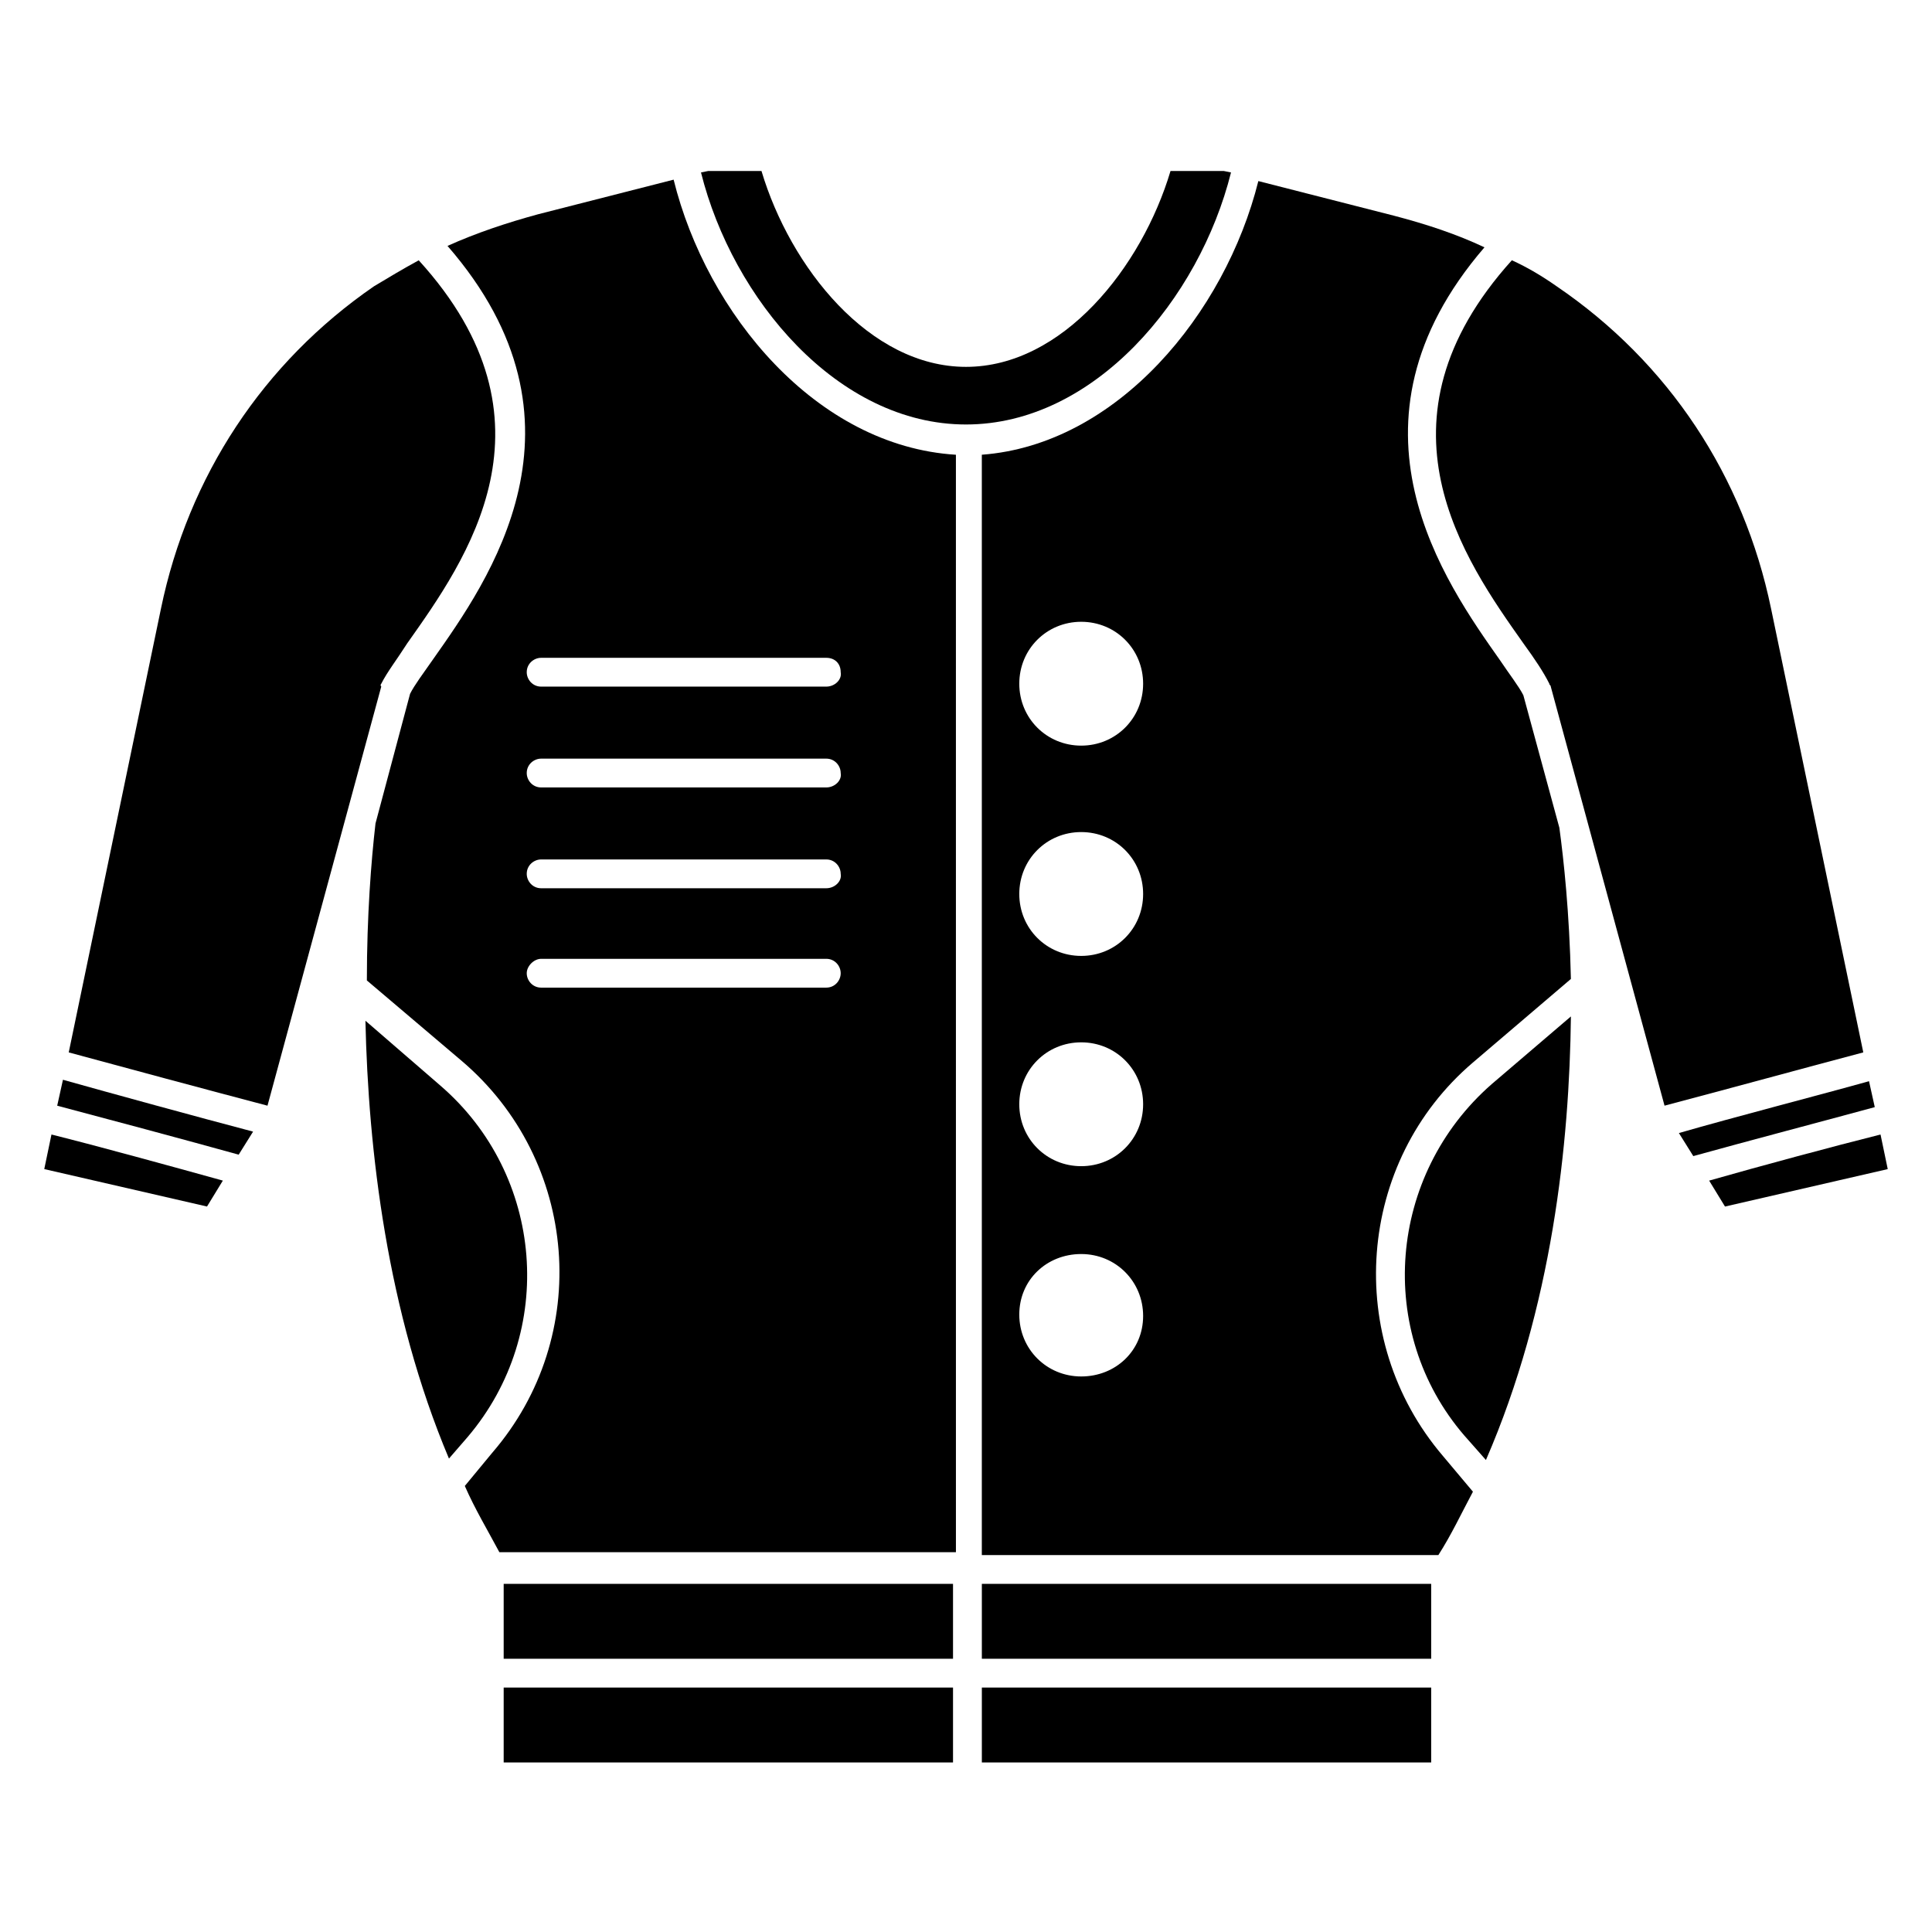 <?xml version="1.0" encoding="UTF-8"?>
<!-- Uploaded to: SVG Repo, www.svgrepo.com, Generator: SVG Repo Mixer Tools -->
<svg fill="#000000" width="800px" height="800px" version="1.1" viewBox="144 144 512 512" xmlns="http://www.w3.org/2000/svg">
 <g>
  <path d="m277.48 563.74h119.08v19.848h-119.08z"/>
  <path d="m532.06 524.43 5.727 6.488c17.559-40.457 22.137-83.969 22.52-117.55l-20.992 17.938c-27.484 24.043-30.918 65.648-7.254 93.129z"/>
  <path d="m260.69 431.68-19.848-17.176c0.762 34.352 5.727 77.098 22.137 116.03l4.961-5.727c23.664-27.855 20.23-69.461-7.25-93.125z"/>
  <path d="m404.2 591.22h119.08v19.848h-119.08z"/>
  <path d="m277.48 591.22h119.08v19.848h-119.08z"/>
  <path d="m639.31 430.53c-12.215 3.434-35.879 9.543-50.383 13.742l3.816 6.106c13.742-3.816 35.496-9.543 48.09-12.977z"/>
  <path d="m322.52 191.61-35.879 9.16c-8.398 2.289-16.41 4.961-24.047 8.398 40.84 46.945 10.688 88.93-3.816 109.54-2.672 3.816-4.961 6.871-6.106 9.16l-9.16 34.352c-1.145 9.922-2.289 24.426-2.289 41.602l25.191 21.375c30.914 26.336 34.73 72.898 8.016 103.82l-7.25 8.777c2.672 6.106 6.106 11.832 9.16 17.559h120.99l-0.004-290.84c-37.023-2.289-66.031-37.402-74.809-72.898zm40.457 214.12h-75.57c-2.289 0-3.816-1.91-3.816-3.816 0-1.91 1.91-3.816 3.816-3.816h75.57c2.289 0 3.816 1.91 3.816 3.816 0 1.91-1.527 3.816-3.816 3.816zm0-26.336h-75.57c-2.289 0-3.816-1.91-3.816-3.816 0-2.289 1.91-3.816 3.816-3.816h75.57c2.289 0 3.816 1.91 3.816 3.816 0.383 1.91-1.527 3.816-3.816 3.816zm0-26.715h-75.57c-2.289 0-3.816-1.91-3.816-3.816 0-2.289 1.91-3.816 3.816-3.816h75.57c2.289 0 3.816 1.91 3.816 3.816 0.383 1.906-1.527 3.816-3.816 3.816zm0-26.719h-75.57c-2.289 0-3.816-1.91-3.816-3.816 0-2.289 1.91-3.816 3.816-3.816h75.57c2.289 0 3.816 1.527 3.816 3.816 0.383 1.91-1.527 3.816-3.816 3.816z"/>
  <path d="m470.23 189.7-1.91-0.383h-14.121c-7.633 25.57-28.625 51.906-54.199 51.906-25.57 0-46.562-26.336-54.199-51.906h-14.121l-1.91 0.383c8.398 33.586 36.258 66.793 70.227 66.793 33.977 0 61.836-33.203 70.234-66.793z"/>
  <path d="m159.16 437.02c12.977 3.434 34.352 9.16 48.09 12.977l3.816-6.106c-14.504-3.816-38.168-10.305-50.383-13.742z"/>
  <path d="m245.04 325.19c1.527-3.055 4.199-6.488 6.871-10.688 15.648-22.137 41.984-58.777 3.055-101.52-4.199 2.289-8.016 4.582-11.832 6.871-29.391 20.227-49.238 50.379-56.488 85.492l-24.43 117.55c12.594 3.434 38.168 10.305 52.672 14.121l30.152-111.07c-0.383-0.383 0-0.762 0-0.762z"/>
  <path d="m155.73 453.82 43.129 9.922 4.199-6.871c-13.742-3.816-33.207-9.16-45.418-12.215z"/>
  <path d="m404.2 563.74h119.08v19.848h-119.08z"/>
  <path d="m613.36 305.34c-7.254-35.113-27.102-65.266-56.871-85.496-3.816-2.672-7.633-4.961-11.832-6.871-38.551 42.746-12.594 79.387 3.055 101.52 3.055 4.199 5.344 7.633 6.871 10.688 0 0.383 0.383 0.383 0.383 0.762l30.152 111.07c14.504-3.816 39.695-10.688 52.672-14.121z"/>
  <path d="m534.35 425.57 25.953-22.137c-0.383-17.559-1.91-31.68-3.055-40.074l-9.543-35.113c-1.145-2.289-3.816-5.727-6.106-9.16-14.504-20.609-44.656-62.594-4.199-109.54-7.25-3.434-15.266-6.106-24.047-8.398l-35.879-9.16c-8.777 35.113-37.402 69.848-73.281 72.52v291.6h120.99c3.434-5.344 6.106-11.07 9.16-16.793l-8.016-9.543c-26.332-30.918-22.895-77.863 8.02-104.2zm-103.82 83.207c-9.16 0-16.41-7.25-16.41-16.41 0-9.164 7.25-16.035 16.41-16.035s16.41 7.25 16.41 16.41c0.004 9.164-7.25 16.035-16.41 16.035zm0-55.727c-9.16 0-16.41-7.25-16.41-16.41s7.25-16.41 16.41-16.41 16.41 7.25 16.41 16.41c0.004 9.16-7.25 16.41-16.41 16.41zm0-55.723c-9.16 0-16.41-7.25-16.41-16.41 0-9.16 7.25-16.41 16.41-16.41s16.41 7.25 16.41 16.41c0.004 9.156-7.25 16.41-16.41 16.41zm0-55.727c-9.16 0-16.41-7.25-16.41-16.41s7.25-16.41 16.41-16.41 16.41 7.25 16.41 16.41c0.004 9.16-7.25 16.41-16.41 16.41z"/>
  <path d="m642.36 444.66c-12.215 3.055-32.062 8.398-45.418 12.215l4.199 6.871 43.129-9.922z"/>
 </g>
</svg>